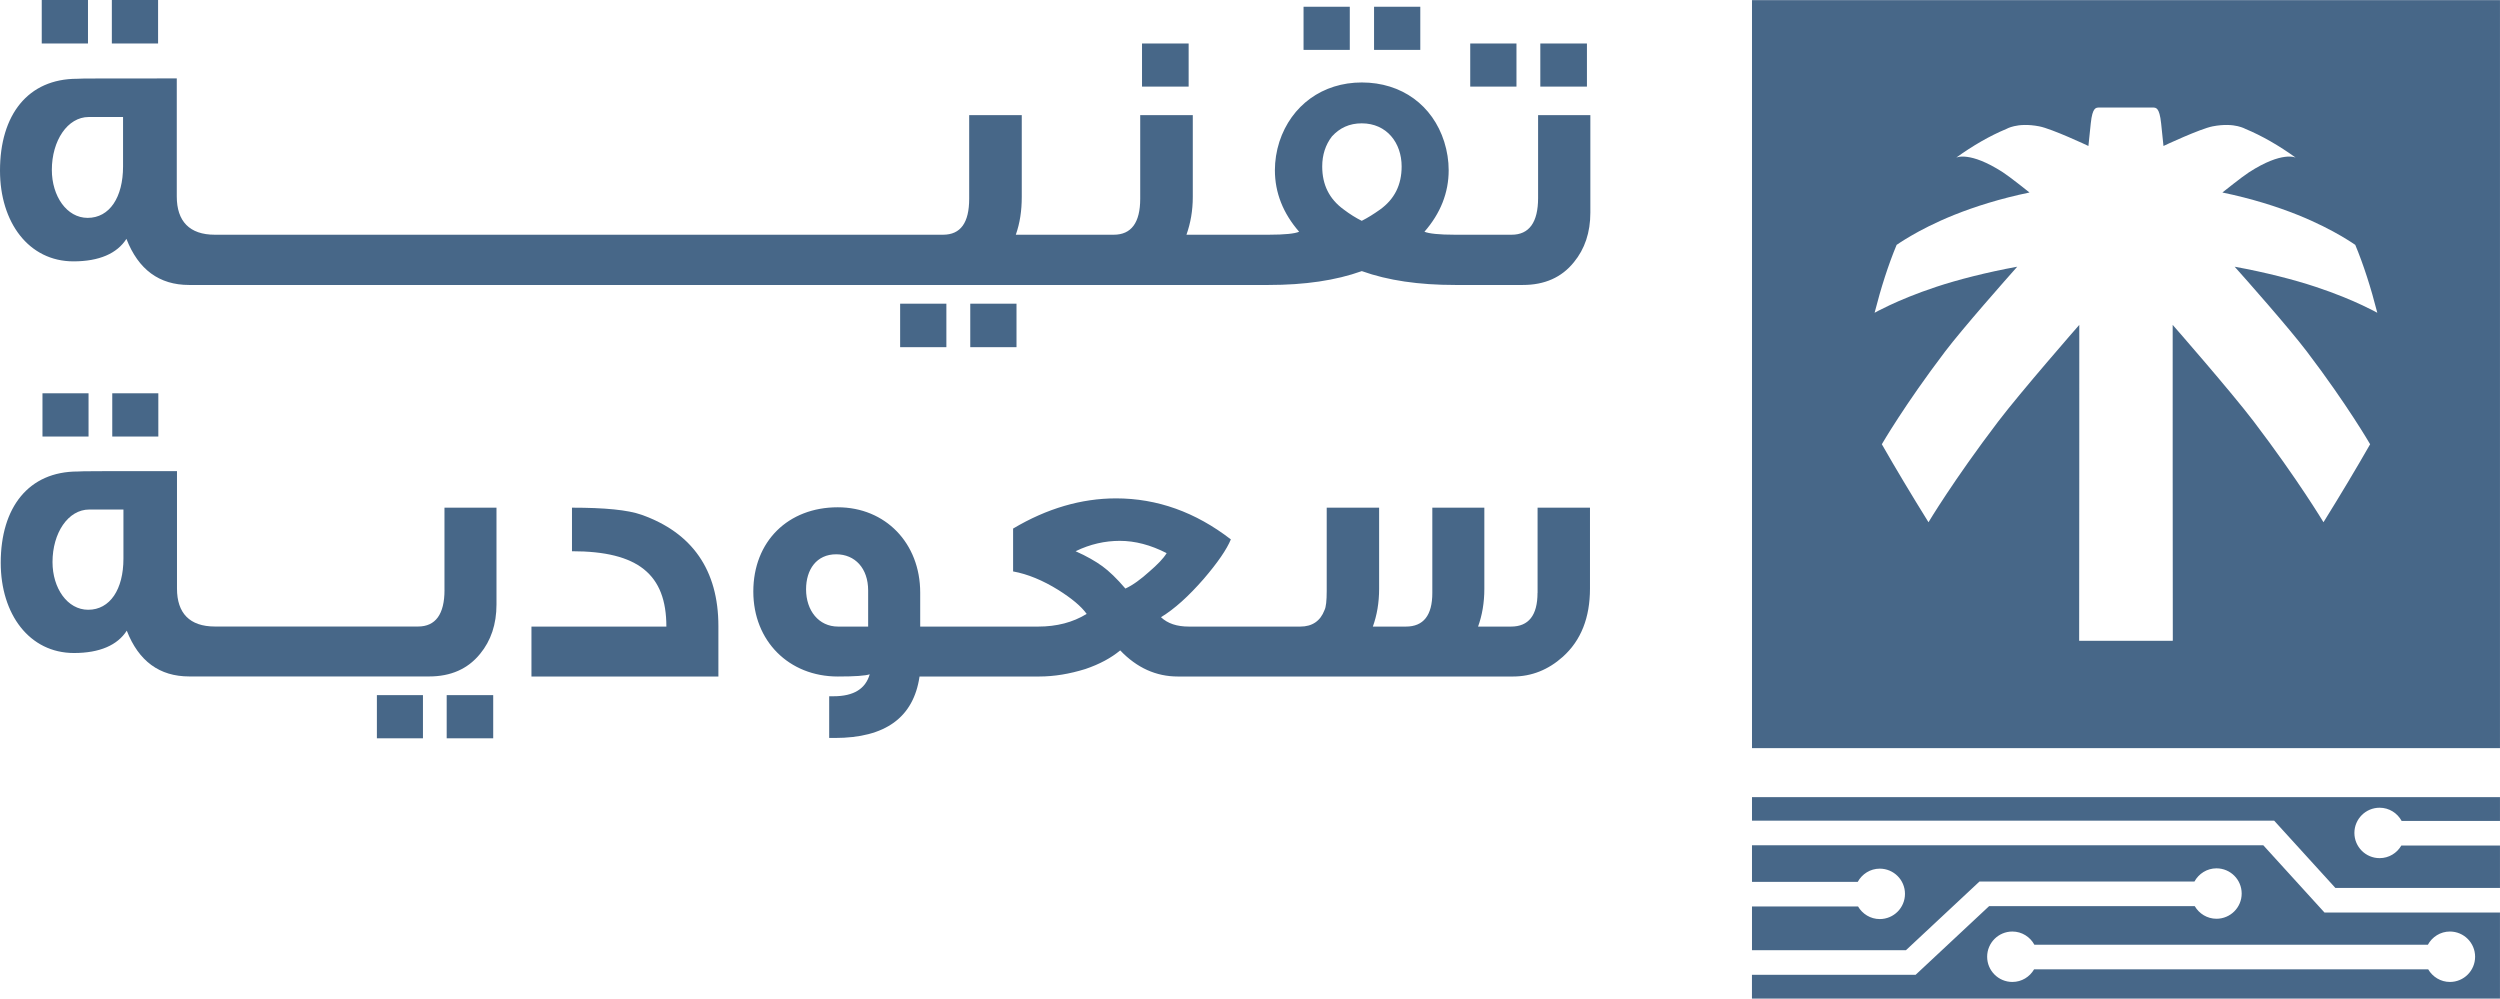 <svg width="718" height="287" viewBox="0 0 718 287" fill="none" xmlns="http://www.w3.org/2000/svg">
<path d="M25.268 0H11.988V12.49H25.268V0Z" fill="#476788"/>
<path d="M45.401 0H32.121V12.49H45.401V0Z" fill="#476788"/>
<path d="M271.8 87.219H258.52V99.709H271.8V87.219Z" fill="#476788"/>
<path d="M291.94 87.219H278.66V99.709H291.94V87.219Z" fill="#476788"/>
<path d="M341.378 12.492H327.988V24.872H341.378V12.492Z" fill="#476788"/>
<path d="M387.659 1.938H374.379V14.328H387.659V1.938Z" fill="#476788"/>
<path d="M407.909 1.938H394.629V14.328H407.909V1.938Z" fill="#476788"/>
<path d="M441.74 33.063V56.863C441.74 63.863 439.17 67.413 434.14 67.413H426.55H424.61H417.88C413.27 67.413 410.38 67.093 409.1 66.553C413.71 61.273 416.06 55.353 416.06 48.893C416.06 46.193 415.63 43.404 414.78 40.703C411.46 30.253 402.57 23.683 391.11 23.683C379.86 23.683 370.87 30.253 367.44 40.703C366.58 43.394 366.15 46.193 366.15 48.893C366.15 55.353 368.51 61.273 373.11 66.553C371.93 67.093 369.04 67.413 364.33 67.413H358.32H354.58H340.75C341.93 64.073 342.57 60.523 342.57 56.533V33.063H327.47V57.074C327.47 63.964 324.9 67.413 319.87 67.413H310.14H310.01H291.74C292.92 64.073 293.45 60.523 293.45 56.533V33.063H278.35V57.074C278.35 63.964 275.89 67.413 270.85 67.413H262.49H260.99H245.77H244.06H226.81H225.1H207.85H206.14H132.94H131.23H111.73H110.02H90.52H88.81H69.41H67.6H61.7C54.42 67.413 50.77 63.543 50.77 56.433V22.523C31.71 22.523 22.17 22.523 22.17 22.623C8.03 22.623 0 32.963 0 49.003C0 63.863 8.25 75.063 21.1 75.063C28.49 75.063 33.63 72.803 36.31 68.603C39.74 77.433 45.74 81.843 54.31 81.843H67.6H69.41H88.81H90.52H110.02H111.73H131.23H132.94H206.14H207.85H225.1H226.81H244.06H245.77H260.99H262.49H310.01H310.14H354.58H358.32H364.33C374.72 81.843 383.61 80.553 391.11 77.863C398.61 80.553 407.5 81.843 417.89 81.843H424.62H426.56H437.37C443.58 81.843 448.51 79.693 452.04 75.283C455.14 71.513 456.75 66.773 456.75 61.063V33.074H441.74V33.063ZM35.34 47.813C35.34 56.643 31.49 62.574 25.17 62.574C19.17 62.574 14.89 56.334 14.89 48.794C14.89 40.394 19.39 33.603 25.49 33.603H35.34V47.813ZM396.34 60.194C394.52 61.483 392.8 62.563 391.09 63.423C389.38 62.563 387.66 61.493 385.95 60.194C381.77 57.173 379.74 53.083 379.74 47.803C379.74 44.463 380.7 41.563 382.52 39.194C384.77 36.724 387.56 35.423 391.09 35.423C398.27 35.423 402.55 41.023 402.55 47.803C402.55 53.093 400.52 57.184 396.34 60.194Z" fill="#476788"/>
<path d="M455.769 12.492H442.379V24.872H455.769V12.492Z" fill="#476788"/>
<path d="M435.53 12.492H422.25V24.872H435.53V12.492Z" fill="#476788"/>
<path d="M45.472 112.953H32.242V125.373H45.472V112.953Z" fill="#476788"/>
<path d="M25.429 112.953H12.199V125.373H25.429V112.953Z" fill="#476788"/>
<path d="M141.649 199.641H128.289V212.041H141.649V199.641Z" fill="#476788"/>
<path d="M121.472 199.641H108.242V212.041H121.472V199.641Z" fill="#476788"/>
<path d="M35.451 160.455C35.451 169.235 31.621 175.125 25.331 175.125C19.341 175.125 15.081 168.925 15.081 161.425C15.081 153.065 19.551 146.335 25.641 146.335H35.451V160.455ZM127.661 169.455C127.661 176.405 125.091 179.935 120.071 179.935H113.581H66.411H61.721C54.461 179.935 50.831 176.095 50.831 169.035V135.305C31.821 135.305 22.331 135.305 22.331 135.415C8.221 135.415 0.211 145.695 0.211 161.645C0.211 176.405 8.441 187.545 21.251 187.545C28.621 187.545 33.751 185.295 36.411 181.125C39.821 189.885 45.811 194.275 54.341 194.275H66.401H113.571H123.271C129.451 194.275 134.361 192.135 137.901 187.765C140.981 184.015 142.591 179.295 142.591 173.625V145.805H127.651V169.455H127.661Z" fill="#476788"/>
<path d="M184.233 147.835C180.293 146.445 173.673 145.805 164.273 145.805V158.315C183.263 158.315 191.383 164.955 191.383 179.955H152.633V194.295H206.323V179.845C206.333 163.675 198.763 152.975 184.233 147.835Z" fill="#476788"/>
<path d="M330.142 164.113C327.682 166.343 325.342 168.063 323.212 169.033C320.752 166.143 318.502 164.003 316.592 162.613C314.682 161.223 312.102 159.723 308.912 158.313C313.072 156.283 317.342 155.333 321.612 155.333C325.992 155.333 330.462 156.503 335.062 158.863C334.082 160.473 332.382 162.173 330.142 164.113ZM249.332 179.953H240.682C235.132 179.953 231.502 175.343 231.502 169.253C231.502 163.583 234.492 159.193 240.152 159.193C245.592 159.193 249.332 163.253 249.332 169.563V179.953ZM441.572 170.313C441.572 176.733 439.002 179.953 433.982 179.953H424.502C425.672 176.733 426.302 173.093 426.302 169.143V145.803H411.362V170.313C411.362 176.733 408.812 179.953 403.792 179.953H394.282C395.452 176.733 396.082 173.093 396.082 169.143V145.803H381.032V169.673C381.032 172.563 380.832 174.373 380.392 175.233C379.222 178.343 376.872 179.953 373.462 179.953H365.782H360.012H341.442C338.032 179.953 335.372 179.093 333.432 177.263C337.282 174.923 341.332 171.283 345.712 166.253C349.672 161.643 352.332 157.783 353.502 154.913C343.362 147.083 332.372 143.133 320.512 143.133C310.592 143.133 300.662 146.023 290.962 151.803V164.113C295.122 164.863 299.502 166.673 303.972 169.453C307.712 171.813 310.482 174.063 312.092 176.313C308.132 178.763 303.442 179.953 298.202 179.953H287.692H274.422H264.282V170.203C264.282 155.973 254.272 145.693 240.602 145.693C226.382 145.693 216.352 155.443 216.352 169.893C216.352 184.123 226.602 194.293 240.602 194.293C245.602 194.293 248.592 194.073 249.782 193.653C248.592 197.823 245.182 199.963 239.422 199.963H238.142V211.943H239.752C254.272 211.943 262.372 206.053 264.092 194.293H274.432H287.702H298.442C302.822 194.293 307.202 193.543 311.692 192.153C315.852 190.743 319.152 188.933 321.722 186.793C326.522 191.823 332.062 194.293 338.272 194.293H360.032H365.802H434.552C439.882 194.293 444.692 192.353 448.852 188.623C454.092 183.903 456.642 177.373 456.642 169.033V145.803H441.592V170.313H441.572Z" fill="#476788"/>
<path d="M503.172 0.047V214.867H717.992V0.047H503.172ZM662.542 100.977C674.212 116.337 680.702 127.587 680.702 127.587C676.712 134.567 672.242 142.037 667.302 149.987C667.302 149.987 660.112 137.947 647.282 121.057C640.812 112.547 624.242 93.577 623.992 93.307C624.002 93.677 623.982 176.177 624.032 183.957L623.992 183.947C623.992 183.977 623.992 184.017 623.992 184.047H597.132C597.182 176.267 597.162 93.687 597.172 93.307C596.922 93.577 580.352 112.557 573.882 121.057C561.042 137.947 553.862 149.987 553.862 149.987C548.922 142.037 544.452 134.567 540.462 127.587C540.462 127.587 546.952 116.347 558.622 100.977C563.772 94.197 576.242 80.097 579.352 76.597C570.512 78.217 562.272 80.337 556.132 82.367C550.212 84.327 545.682 86.267 542.712 87.657C539.892 88.977 538.382 89.827 538.382 89.827C540.232 82.587 542.332 76.037 544.712 70.327C544.712 70.327 546.122 69.327 548.782 67.767C551.552 66.147 555.792 63.907 561.322 61.687C567.172 59.347 574.502 57.017 582.872 55.287C582.632 55.107 577.332 50.847 575.252 49.497C565.602 43.267 561.812 45.277 561.812 45.277C566.612 41.817 571.462 39.017 576.262 37.017C576.262 37.017 577.012 36.577 578.462 36.237C580.002 35.867 582.462 35.667 585.672 36.287C589.272 36.977 599.622 41.827 599.792 41.927C599.802 41.767 600.292 37.127 600.462 35.477C600.962 30.657 602.022 30.957 602.862 30.877H618.282C619.132 30.947 620.182 30.657 620.682 35.477C620.852 37.127 621.332 41.767 621.352 41.927C621.532 41.827 631.872 36.987 635.472 36.287C638.682 35.667 641.142 35.867 642.682 36.237C644.132 36.587 644.882 37.017 644.882 37.017C649.682 39.017 654.532 41.817 659.332 45.277C659.332 45.277 655.532 43.267 645.892 49.497C643.802 50.847 638.512 55.117 638.272 55.287C646.642 57.017 653.972 59.347 659.822 61.687C665.352 63.907 669.582 66.147 672.362 67.767C675.022 69.327 676.432 70.327 676.432 70.327C678.812 76.037 680.912 82.587 682.762 89.827C682.762 89.827 681.252 88.977 678.432 87.657C675.472 86.267 670.942 84.327 665.012 82.367C658.872 80.327 650.642 78.217 641.792 76.597C644.932 80.097 657.392 94.187 662.542 100.977Z" fill="#476788"/>
<path d="M653.142 235.698L670.722 255.018H717.992V242.838H689.662C688.412 244.998 686.102 246.458 683.422 246.458C679.422 246.458 676.182 243.218 676.182 239.218C676.182 235.218 679.422 231.978 683.422 231.978C686.172 231.978 688.532 233.528 689.752 235.778H717.992V228.938H503.172V235.698H653.142Z" fill="#476788"/>
<path d="M667.6 262.086L650.02 242.766H503.17V253.276H533.54C534.77 251.026 537.13 249.476 539.87 249.476C543.87 249.476 547.11 252.716 547.11 256.716C547.11 260.716 543.87 263.956 539.87 263.956C537.2 263.956 534.89 262.486 533.63 260.336H503.17V272.906H547.38L568.49 253.186H630.24C631.47 250.936 633.83 249.386 636.57 249.386C640.57 249.386 643.81 252.626 643.81 256.626C643.81 260.626 640.57 263.866 636.57 263.866C633.9 263.866 631.59 262.396 630.33 260.246H571.27L550.16 279.966H503.16V286.796H717.99V262.076H667.6V262.086ZM703.62 282.016C700.95 282.016 698.64 280.546 697.38 278.396H584.19C582.94 280.556 580.63 282.016 577.95 282.016C573.95 282.016 570.71 278.776 570.71 274.776C570.71 270.776 573.95 267.536 577.95 267.536C580.7 267.536 583.06 269.086 584.28 271.336H697.28C698.51 269.086 700.87 267.536 703.61 267.536C707.61 267.536 710.85 270.776 710.85 274.776C710.85 278.776 707.62 282.016 703.62 282.016Z" fill="#476788"/>
</svg>

